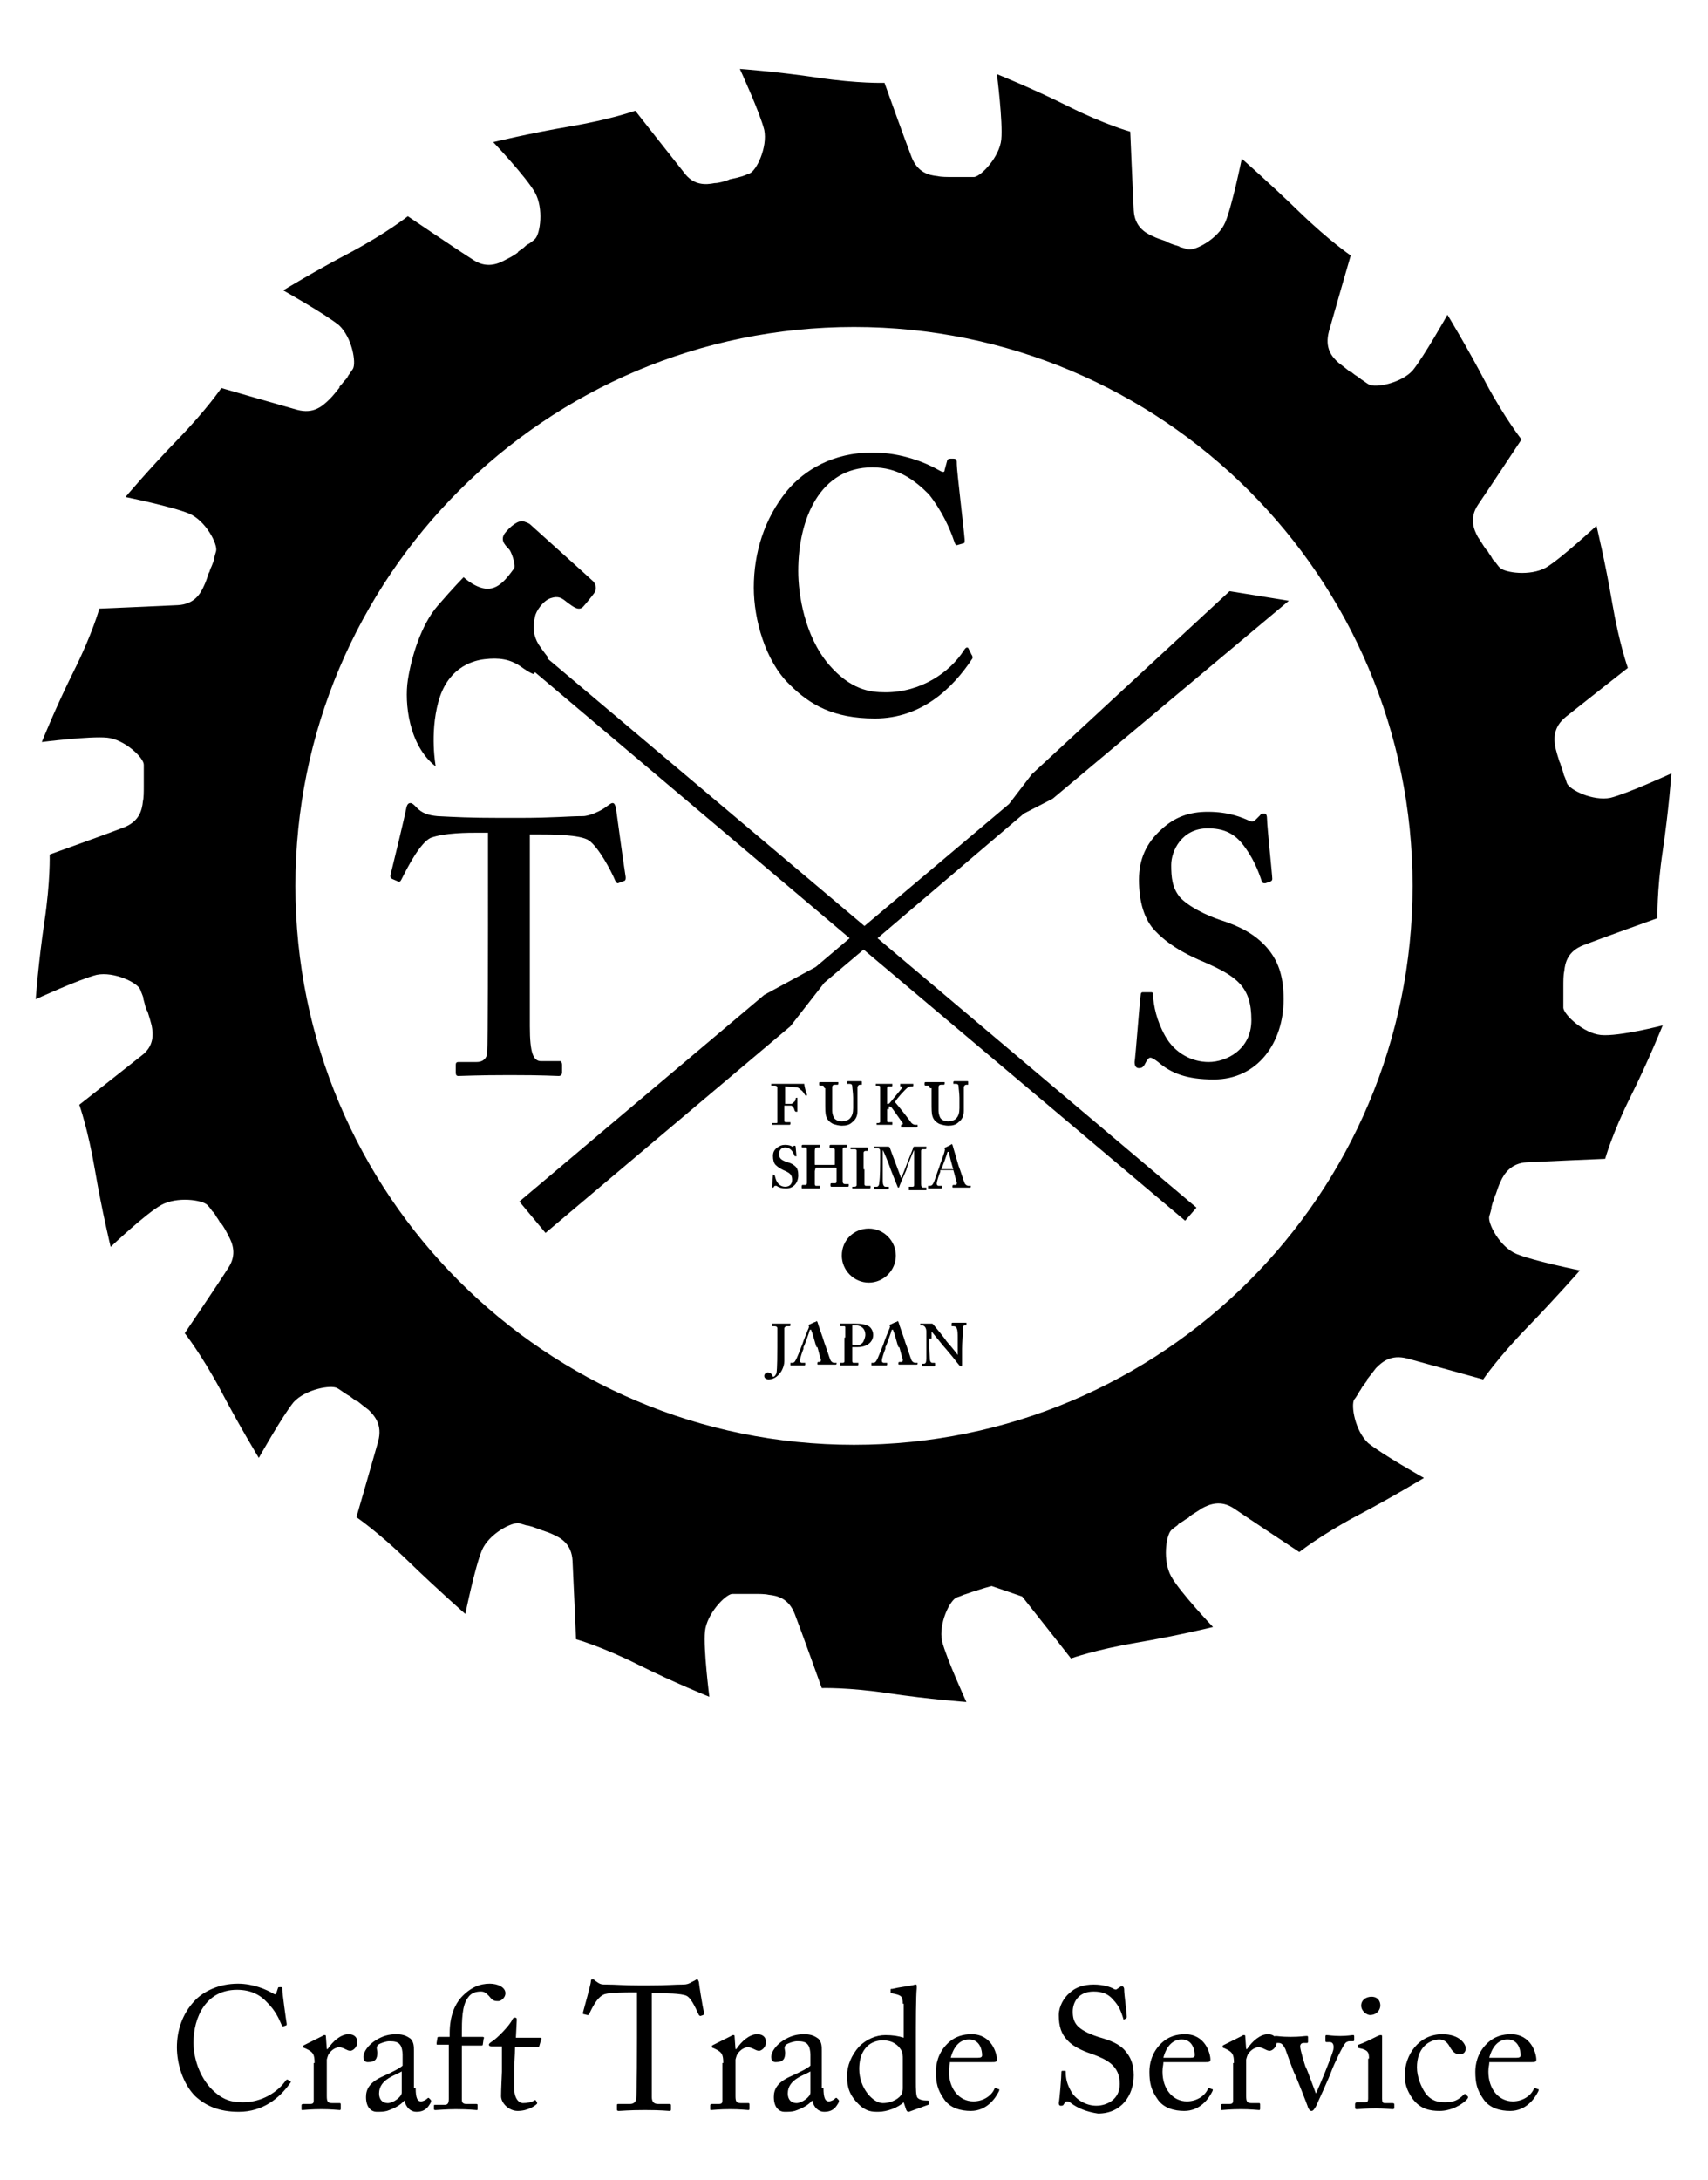 <svg xmlns="http://www.w3.org/2000/svg" viewBox="0 0 196 250"><path d="M22.4 240.4c-1.4-1.4-2.1-3.7-2.1-5.6 0-1.9.6-3.8 2-5.3 1-1.1 2.8-2 5-2 1.8 0 3.3.7 4 1.1.3.2.4.1.4 0l.2-.6c0-.1.1-.1.3-.1.2 0 .2 0 .2.3 0 .4.4 3.3.5 3.9 0 .1 0 .2-.1.2l-.3.1c-.1 0-.1 0-.2-.2-.3-.7-.7-1.6-1.6-2.5-.8-.9-1.9-1.5-3.5-1.5-3.6 0-5 3.2-5 6.1 0 1.2.4 3.4 1.9 5.1 1.4 1.5 2.5 1.7 3.8 1.7 2.2 0 4-1.2 4.9-2.5.1-.1.1-.1.2-.1l.3.2c.1 0 .1.1 0 .2-1.2 1.7-3.1 3.3-5.9 3.3-2.3 0-3.8-.7-5-1.8zm13.7-3.8c0-1-.2-1.2-.7-1.5l-.4-.2c-.1 0-.2-.1-.2-.1v-.1c0-.1 0-.1.2-.2l2-1c.1-.1.2-.1.3-.1.1 0 .1.1.1.2l.1 1.4h.1c.6-.9 1.5-1.7 2.4-1.7.7 0 1 .4 1 .9 0 .6-.5 1-.8 1-.2 0-.4-.1-.6-.2-.2-.1-.4-.2-.7-.2-.3 0-.8.2-1.2.8-.1.2-.2.6-.2.6v4.2c0 .6.1.8.6.8h.9c.1 0 .1.1.1.2v.4c0 .1 0 .2-.1.2s-1-.1-2.1-.1c-1.2 0-2.1.1-2.2.1-.1 0-.1 0-.1-.2v-.3c0-.1 0-.2.2-.2h.8c.3 0 .4-.1.4-.4v-4.3zm11.6 2.9c0 1.1.2 1.5.6 1.5.3 0 .6-.2.7-.3.1-.1.1-.1.2-.1l.2.2c.1.1.1.2 0 .4-.2.3-.5 1-1.6 1-.7 0-1.2-.5-1.4-1.3-.4.5-1.1.9-2 1.2-.4.1-.7.1-1.2.1s-1.2-.4-1.2-1.7c0-.9.4-1.7 2-2.4.9-.4 1.9-.9 2.2-1.2v-1.3c0-.3-.1-.9-.3-1.1-.2-.3-.6-.4-1.2-.4-.4 0-1 .2-1.3.4-.3.3-.1.6-.1.9 0 .7-.2 1.1-1.1 1.1-.3 0-.5-.2-.5-.6 0-.6.6-1.4 1.4-1.9.8-.5 1.5-.7 2.4-.7.9 0 1.3.3 1.6.5.4.4.4.9.4 1.4v4.3zm-1.5-2c-.7.5-2.7.9-2.7 2.6 0 .7.4 1.1 1 1.1s1.6-.7 1.6-1.2v-2.5zm5.4-3h-1.4c-.1 0-.1 0-.1-.2l.1-.6c0-.1.1-.1.2-.1h1.2v-.4c0-2 .6-3.3 1.3-4.1 1.1-1.2 2.2-1.6 3.3-1.6.9 0 1.8.4 1.8 1.1 0 .5-.5.9-.8.9-.2 0-.4 0-.6-.1-.2-.1-.4-.4-.5-.5-.3-.3-.5-.5-.9-.5-.5 0-1.1.1-1.5.7-.7.9-.7 2.7-.7 4.1v.4h2.4c.1 0 .2.1.1.2l-.1.7c0 .1-.1.1-.3.1H53v6.2c0 .3.1.5.5.5h1.1c.2 0 .2 0 .2.2v.3c0 .2 0 .2-.1.2s-.9-.1-2.4-.1c-1.1 0-2.1.1-2.3.1-.1 0-.2 0-.2-.1v-.4c0-.1 0-.1.2-.1h1c.4 0 .5-.2.5-.7v-6.2z"/><path d="M59 239.4c0 1.5.7 1.8 1 1.8.5 0 1-.1 1.3-.3.1-.1.2 0 .2 0l.1.2c.1.1 0 .2 0 .2-.2.2-1 .8-2.2.8-1 0-1.9-.9-1.9-1.7 0-.8.1-2.6.1-2.8v-2.9h-1.2c-.2 0-.3-.1-.3-.2s.1-.2.4-.4c.5-.3 2-1.8 2.3-2.5.1-.2.2-.2.3-.2.2 0 .2.1.2.3l-.1 2H62c.1 0 .2.1.1.2l-.2.7c0 .1-.1.2-.2.2h-2.6c0 .9-.1 1.9-.1 2.8v1.8zm14-10.9h-.5c-.6 0-2.4 0-3.1.2-.9.3-1.5 1.7-1.8 2.3 0 .1-.1.1-.2.1l-.4-.1c-.1 0-.1 0-.1-.2.2-.7.9-3.3.9-3.5 0-.3.1-.3.2-.3s.2 0 .2.1l.3.2c.4.3.6.3 1.1.3 1.1 0 1.9.1 3.8.1h1c2.2 0 3-.1 4-.1.4 0 .7-.1 1-.3l.4-.2c.1-.1.2-.1.2-.1.1 0 .1.1.2.3 0 .2.4 2.7.6 3.6 0 .1 0 .1-.1.2l-.3.1c-.1 0-.1 0-.2-.1-.2-.4-.8-1.9-1.4-2.2-.6-.3-2.5-.3-3.4-.3h-.6v11.9c0 .5.2.8.7.8h1.3c.2 0 .2.1.2.2v.4c0 .1 0 .2-.2.2s-.8-.1-2.8-.1c-1.9 0-2.7.1-3 .1-.2 0-.2-.1-.2-.2v-.4c0-.1 0-.2.1-.2h1.4c.4 0 .6-.2.7-.5.1-.6.1-6.7.1-7.1v-5.2zm10 8.1c0-1-.2-1.2-.7-1.5l-.4-.2c-.1 0-.2-.1-.2-.1v-.1c0-.1 0-.1.2-.2l2-1c.1-.1.2-.1.3-.1.1 0 .1.1.1.2l.1 1.4h.1c.6-.9 1.5-1.7 2.4-1.7.7 0 1 .4 1 .9 0 .6-.5 1-.8 1-.2 0-.4-.1-.6-.2-.2-.1-.4-.2-.7-.2-.3 0-.8.2-1.2.8-.1.2-.2.6-.2.6v4.2c0 .6.1.8.6.8h.9c.1 0 .1.1.1.2v.4c0 .1 0 .2-.1.2s-1-.1-2.1-.1c-1.2 0-2.1.1-2.2.1-.1 0-.1 0-.1-.2v-.3c0-.1 0-.2.2-.2h.8c.3 0 .4-.1.4-.4v-4.3zm11.5 2.9c0 1.1.2 1.5.6 1.5.3 0 .6-.2.7-.3.1-.1.1-.1.2-.1l.2.2c.1.1.1.2 0 .4-.2.3-.5 1-1.6 1-.7 0-1.2-.5-1.4-1.3-.4.5-1.1.9-2 1.2-.4.1-.7.1-1.2.1s-1.2-.4-1.2-1.7c0-.9.4-1.7 2-2.4.9-.4 1.9-.9 2.2-1.2v-1.3c0-.3-.1-.9-.3-1.1-.2-.3-.6-.4-1.2-.4-.4 0-1 .2-1.3.4-.3.3-.1.6-.1.9 0 .7-.2 1.1-1.1 1.1-.3 0-.5-.2-.5-.6 0-.6.6-1.4 1.4-1.9.8-.5 1.5-.7 2.4-.7.9 0 1.3.3 1.6.5.4.4.4.9.4 1.4v4.3zm-1.4-2c-.7.5-2.7.9-2.7 2.6 0 .7.4 1.1 1 1.1s1.6-.7 1.6-1.2v-2.5zm10.5-7.7c0-.8-.1-1-1.3-1.2-.1 0-.1-.1-.1-.1v-.3c0-.1 0-.1.2-.1.8-.2 1.8-.3 2.2-.4.2 0 .3-.1.5-.1.1 0 .1.1.1.4-.1 1-.1 3.9-.1 6.4v4.4c0 .7 0 1.6.2 1.8.2.2.6.3.9.3.3 0 .4 0 .4.1v.2c0 .1 0 .2-.1.2l-2.2.8c-.1 0-.2 0-.3-.2l-.3-.9c-.6.6-1.9 1.1-2.9 1.1-.7 0-1.4 0-2.3-.9-1-1-1.3-1.9-1.3-3.2 0-1.2.5-2.4 1.4-3.4.8-.8 1.9-1.3 3-1.3.8 0 1.5.1 2.1.3v-3.9zm0 6.3c0-.3 0-.7-.2-1-.3-.5-.9-1.1-2.1-1.1-.6 0-1.3.2-1.8.7-.8.8-.9 1.9-.9 2.6 0 2.2 1.6 3.9 2.7 3.9s2-.6 2.2-1.1c.1-.3.1-.5.1-.7v-3.3zm5.4.5c0 .2-.1.5-.1 1 0 2 1.2 3.4 2.8 3.4 1.2 0 2.1-.7 2.4-1.4 0-.1.1-.1.2-.1l.3.1c.1 0 .1.1 0 .3-.4.8-1.4 2.2-3.2 2.2-1.1 0-2.4-.3-3.1-1.4-.7-1-.9-1.8-.9-3.1 0-.8.2-2.1 1.3-3.2.9-.9 1.9-1.1 2.8-1.1 2.3 0 2.9 2.2 2.9 2.9 0 .3-.2.3-.6.3H109zm3.2-.6c.4 0 .5-.1.5-.3 0-.5-.2-1.8-1.5-1.8-.9 0-1.7.6-2.1 2.1h3.1zm10.7 5.2c-.2-.2-.4-.2-.5-.2-.1 0-.2.1-.3.3-.1.2-.2.2-.4.2-.1 0-.2-.1-.2-.3.1-.5.3-3 .3-3.6 0-.1.1-.1.1-.1h.3c.1 0 .1 0 .1.2 0 .6.1 1.3.7 2.3.6.9 1.7 1.5 2.8 1.5 1.2 0 2.7-.7 2.7-2.5 0-2.1-1.5-2.8-3.1-3.4-.6-.2-2.1-.7-2.9-1.6-.7-.7-1-1.6-1-2.9 0-1 .6-2 1.2-2.5.7-.7 1.7-1 2.8-1 1.1 0 2 .3 2.3.5.2.1.3.1.4 0l.3-.2c.1-.1.2-.1.3-.1.1 0 .2.2.2.3 0 .7.3 2.7.3 3.2 0 .1 0 .1-.1.2l-.2.1c-.1 0-.1 0-.1-.1-.2-.6-.4-1.4-1.2-2.2-.5-.6-1.2-.9-2.2-.9-1.8 0-2.4 1.3-2.4 2.3 0 .6.1 1.2.6 1.7.6.6 1.7 1 2.3 1.2 1.4.4 2.5.8 3.2 1.7.5.6.9 1.4.9 2.7 0 2.3-1.4 4.4-4.1 4.4-1.3-.2-2.3-.6-3.1-1.2zm10.6-4.6c0 .2-.1.5-.1 1 0 2 1.2 3.4 2.8 3.4 1.2 0 2.1-.7 2.4-1.4 0-.1.1-.1.2-.1l.3.1c.1 0 .1.1 0 .3-.4.8-1.4 2.2-3.2 2.2-1.1 0-2.4-.3-3.1-1.4-.7-1-.9-1.8-.9-3.1 0-.8.2-2.1 1.3-3.2.9-.9 1.9-1.1 2.8-1.1 2.3 0 2.9 2.2 2.9 2.9 0 .3-.2.3-.6.3h-4.8zm3.1-.6c.4 0 .5-.1.5-.3 0-.5-.2-1.8-1.5-1.8-.9 0-1.7.6-2.1 2.1h3.1zm5 .6c0-1-.2-1.2-.7-1.5l-.4-.2c-.1 0-.2-.1-.2-.1v-.1c0-.1 0-.1.2-.2l2-1c.1-.1.2-.1.3-.1.1 0 .1.1.1.2l.1 1.4h.1c.6-.9 1.5-1.7 2.4-1.7.7 0 1 .4 1 .9 0 .6-.5 1-.8 1-.2 0-.4-.1-.6-.2-.2-.1-.4-.2-.7-.2-.3 0-.8.2-1.2.8-.1.2-.2.6-.2.6v4.2c0 .6.1.8.6.8h.9c.1 0 .1.1.1.2v.4c0 .1 0 .2-.1.2s-1-.1-2.1-.1c-1.2 0-2.1.1-2.2.1-.1 0-.1 0-.1-.2v-.3c0-.1 0-.2.2-.2h.8c.3 0 .4-.1.4-.4v-4.3z"/><path d="M151 240.1c.4-.8 1.8-4.2 2-5 .1-.5 0-.9-.4-.9h-.4c-.1 0-.1-.1-.1-.2v-.4c0-.1 0-.2.1-.2.3 0 .7.1 1.6.1.8 0 1.3-.1 1.4-.1.2 0 .2 0 .2.2v.3c0 .1 0 .2-.1.2h-.3c-.2 0-.4 0-.6.2-.3.3-1.3 2.4-1.6 3.2-.2.6-1.7 3.9-1.8 4.1-.2.3-.3.5-.5.5s-.3-.2-.4-.4c0-.1-1.5-3.9-1.6-4-.1-.2-.9-2.4-1-2.7-.3-.6-.5-.7-.8-.7h-.4c-.1 0-.1-.1-.1-.2v-.4c0-.1 0-.2.2-.2s.6.1 1.7.1 1.6-.1 1.8-.1c.2 0 .2 0 .2.2v.4c0 .1 0 .2-.1.2h-.4c-.2 0-.4.1-.4.4 0 .4.5 2 .6 2.3.2.3 1 2.6 1.2 3.1zm6.1-4c0-.7-.1-1-1.1-1.2-.1 0-.2-.1-.2-.1v-.2c0-.1 0-.1.1-.1.6-.2 1.4-.6 2.2-1 .2-.1.3-.1.4-.1.1 0 .1.1.1.2v7.1c0 .4.1.5.3.5h.9c.2 0 .2.1.2.2v.3c0 .1 0 .2-.2.2s-1.1-.1-1.9-.1c-1.2 0-1.9.1-2.2.1-.1 0-.2 0-.2-.2v-.4c0-.1.1-.2.2-.2h1c.2 0 .3-.1.3-.4v-4.6zm-.9-6.1c0-.5.4-1 1.2-1 .7 0 1 .5 1 1s-.4 1.1-1.2 1.1c-.3 0-1-.4-1-1.1zm6.4 7.1c0 1.1.5 2.3 1 3 .7.9 1.5 1 2.2 1 1 0 1.5-.2 2.2-.9 0 0 .1-.1.2 0l.2.2c.1.1.1.1 0 .3-.6.7-1.9 1.4-3.2 1.4-1.1 0-2.2-.2-3.1-1.4-.7-1-.9-1.8-.9-2.7 0-2.3 1.6-4.7 4.3-4.7 2.1 0 2.7 1.2 2.7 1.6 0 .5-.3.7-.7.7-.5 0-.8-.3-1.1-.8-.4-.8-.9-.9-1.3-.9-1.3.1-2.5 1.1-2.5 3.2zm8.3-.5c0 .2-.1.5-.1 1 0 2 1.2 3.4 2.8 3.4 1.2 0 2.1-.7 2.4-1.4 0-.1.1-.1.2-.1l.3.1c.1 0 .1.1 0 .3-.4.8-1.4 2.2-3.2 2.2-1.1 0-2.4-.3-3.1-1.4-.7-1-.9-1.8-.9-3.1 0-.8.2-2.1 1.3-3.2.9-.9 1.9-1.1 2.8-1.1 2.3 0 2.9 2.2 2.9 2.9 0 .3-.2.3-.6.3h-4.8zm3.1-.6c.4 0 .5-.1.5-.3 0-.5-.2-1.8-1.5-1.8-.9 0-1.7.6-2.1 2.1h3.1zm9.7-117.3c-2-.2-4.2-2.3-4.3-3.1V113v.1c0-.6 0-1.3.1-1.7.1-1 .4-2.3 2.2-3 1.8-.7 8.5-3.1 8.5-3.1s-.1-3 .6-7.7 1-8.9 1-8.9-5 2.3-7 2.8c-2 .4-4.7-.9-5-1.7-.1-.3-.2-.7-.4-1l.1.2s-.1-.3-.2-.7c-.2-.5-.3-.9-.3-.9v.1c-.2-.6-.4-1.3-.5-1.7-.2-1-.3-2.4 1.2-3.6 1.5-1.2 7.1-5.6 7.1-5.6s-1-2.8-1.8-7.5-1.8-8.8-1.8-8.8-4.1 3.8-5.8 4.8c-1.8 1-4.7.6-5.3 0-.2-.2-.4-.5-.7-.9l.1.2s-.2-.2-.4-.6c-.3-.4-.5-.8-.5-.8v.1c-.4-.5-.7-1.1-1-1.5-.5-.9-1-2.2 0-3.7 1.1-1.6 5-7.5 5-7.5s-1.9-2.4-4.1-6.5c-2.2-4.2-4.4-7.8-4.4-7.8s-2.7 4.8-4 6.4c-1.4 1.5-4.3 2-5 1.6-.2-.1-.6-.4-.9-.6l.1.1s-.2-.2-.5-.4c-.5-.3-.8-.6-.8-.6v.1c-.5-.4-1-.8-1.4-1.1-.8-.7-1.6-1.7-1.1-3.6.5-1.8 2.5-8.7 2.5-8.7s-2.5-1.7-5.9-5c-3.4-3.3-6.6-6.1-6.6-6.1s-1.1 5.4-1.9 7.3c-.8 1.9-3.5 3.3-4.3 3.1-.3-.1-.6-.2-1-.3h.1s-.2-.1-.6-.2c-.6-.2-1-.4-1-.4h.1c-.6-.2-1.2-.4-1.6-.6-.9-.4-2.1-1.1-2.2-3-.1-1.9-.4-9-.4-9s-2.9-.8-7.1-2.9c-4.2-2.1-8.2-3.7-8.2-3.7s.7 5.5.5 7.5c-.2 2-2.3 4.2-3.1 4.3h-2.6.1c-.6 0-1.3 0-1.7-.1-1-.1-2.3-.4-3-2.2-.7-1.8-3.1-8.5-3.1-8.5s-3 .1-7.7-.6-8.9-1-8.9-1 2.3 5 2.8 7c.4 2-.9 4.7-1.7 5-.3.1-.7.3-1.1.4l.3-.1s-.3.1-.7.2c-.5.1-.9.2-.9.2h.1c-.6.2-1.2.4-1.7.4-1 .2-2.4.3-3.5-1.2-1.2-1.5-5.6-7.1-5.6-7.1s-2.8 1-7.5 1.8-8.8 1.8-8.8 1.8 3.8 4 4.8 5.8c1 1.8.6 4.7 0 5.3-.2.2-.6.5-.9.7l.2-.2s-.3.2-.6.5c-.4.3-.7.5-.7.5h.1c-.5.4-1.1.7-1.5.9-.9.5-2.2 1-3.7 0-1.6-1-7.5-5-7.5-5s-2.4 1.9-6.5 4.1c-4.2 2.2-7.8 4.4-7.8 4.4s4.8 2.7 6.4 4c1.5 1.4 2 4.3 1.6 5-.2.3-.4.6-.7 1l.2-.2s-.2.3-.5.6c-.3.4-.6.7-.6.7h.1c-.4.5-.8 1-1.1 1.3-.9.9-1.9 1.8-3.8 1.3-1.8-.5-8.7-2.5-8.7-2.5s-1.7 2.5-5 5.9c-3.3 3.4-6 6.6-6 6.6s5.4 1.1 7.3 1.9c1.9.8 3.3 3.5 3.1 4.3-.1.3-.2.7-.3 1.2l.1-.3s-.1.3-.3.8c-.2.4-.3.8-.3.8v-.1c-.2.6-.4 1.2-.6 1.6-.4.9-1.1 2.1-3 2.2-1.9.1-9 .4-9 .4s-.8 2.9-2.9 7.1c-2.1 4.2-3.7 8.2-3.7 8.2s5.5-.7 7.5-.5c2 .2 4.2 2.3 4.2 3.1v1.1-.2 1.7-.1c0 .6 0 1.3-.1 1.7-.1 1-.4 2.3-2.2 3-1.8.7-8.5 3.1-8.5 3.1s.1 3-.6 7.7-1 8.9-1 8.9 5-2.3 7-2.8c2-.4 4.7.9 5 1.7.1.3.3.7.4 1.1l-.1-.2s.1.3.2.7c.1.5.3.9.3.9v-.1c.2.6.4 1.3.5 1.7.2 1 .3 2.4-1.2 3.5-1.5 1.2-7.1 5.6-7.1 5.6s1 2.8 1.8 7.5 1.8 8.8 1.8 8.8 4-3.8 5.8-4.8c1.8-1 4.7-.6 5.3 0 .2.2.5.6.7.9l-.1-.2s.2.2.4.6c.3.4.5.8.5.8v-.1c.4.5.7 1.1.9 1.5.5.9 1 2.2 0 3.7-1 1.6-5 7.5-5 7.5s1.9 2.4 4.1 6.5c2.2 4.2 4.4 7.8 4.4 7.8s2.7-4.8 4-6.4c1.4-1.5 4.3-2 5-1.6.2.1.6.4.9.6l-.1-.1s.2.2.6.4l.8.6v-.1c.5.4 1 .8 1.4 1.1.7.7 1.6 1.7 1.1 3.6-.5 1.8-2.5 8.7-2.5 8.7s2.5 1.7 5.9 5c3.4 3.3 6.6 6.1 6.6 6.1s1.1-5.4 1.9-7.3c.8-1.9 3.5-3.3 4.3-3.1.3.1.7.2 1 .3l-.2-.1s.3.1.7.2c.5.2.9.3.9.3h-.1c.6.2 1.2.4 1.6.6.9.4 2.1 1.1 2.2 3 .1 1.9.4 9 .4 9s2.9.8 7.1 2.9c4.2 2.1 8.2 3.7 8.2 3.7s-.7-5.5-.5-7.5c.2-2 2.3-4.2 3.1-4.3h1.1-.2 1.7-.1c.6 0 1.3 0 1.7.1 1 .1 2.3.4 3 2.2.7 1.8 3.1 8.5 3.1 8.5s3-.1 7.7.6 8.9 1 8.9 1-2.3-5-2.8-7c-.4-2 .9-4.7 1.7-5 .3-.1.6-.2 1-.4l-.2.1.6-.2c.5-.2 1-.3 1-.3h-.1c.6-.2 1.3-.4 1.7-.5l3.5 1.2c1.2 1.5 5.6 7.1 5.6 7.1s2.8-1 7.5-1.8 8.8-1.8 8.8-1.8-3.8-4-4.8-5.8c-1-1.8-.6-4.7 0-5.3.2-.2.5-.4.9-.7l-.2.1s.2-.2.6-.4c.4-.3.8-.5.8-.5h-.1c.5-.4 1.1-.7 1.5-1 .9-.5 2.2-1 3.7 0 1.6 1.1 7.5 5 7.5 5s2.4-1.9 6.5-4.1c4.2-2.2 7.8-4.4 7.8-4.4s-4.8-2.7-6.4-4c-1.5-1.4-2-4.3-1.6-5 .2-.2.4-.6.6-.9l-.1.1s.2-.2.4-.6l.6-.8h-.1c.4-.5.8-1 1.1-1.4.7-.7 1.7-1.6 3.6-1.1 1.8.5 8.7 2.4 8.7 2.4s1.7-2.5 5-5.9c3.3-3.4 6.1-6.6 6.1-6.6s-5.4-1.1-7.3-1.9c-1.9-.8-3.3-3.5-3.1-4.3.1-.3.2-.7.3-1.1l-.1.2s.1-.3.2-.7c.2-.5.3-.9.3-.9v.1c.2-.6.4-1.2.6-1.6.4-.9 1.2-2.1 3-2.2 1.9-.1 9-.4 9-.4s.8-2.9 2.9-7.1c2.1-4.2 3.7-8.2 3.7-8.2s-5 1.3-7.1 1.1zm-85.7 47c-35.4 0-64.1-28.7-64.1-64.1 0-35.4 28.7-64.1 64.1-64.1 35.4 0 64.1 28.7 64.1 64.1 0 35.4-28.7 64.1-64.1 64.1z"/><path d="M111.5 75.1c.1.1.1.2.1.4-2.3 3.5-5.9 6.9-11.2 6.9-4.8 0-7.5-1.6-9.8-3.9-2.8-2.7-4.1-7.5-4.1-11.1 0-4 1.2-7.9 3.8-11.1 2-2.4 5.3-4.4 9.8-4.4 3.4 0 6.2 1.2 7.6 2 .5.3.7.3.7 0l.3-1.1c.1-.2.2-.2.6-.2.5 0 .5.1.5.7 0 .7.8 7.3.9 8.6 0 .2 0 .4-.1.4l-.7.2c-.2.1-.3-.1-.4-.4-.5-1.5-1.4-3.5-2.9-5.4-1.7-1.7-3.6-3.1-6.5-3.1-6 0-8.5 5.9-8.5 11.9 0 2.6.7 7.4 3.5 10.7 2.5 2.9 4.7 3.2 6.5 3.2 4.1 0 7.4-2.3 9-4.8.2-.3.3-.4.5-.3l.4.8zM55.9 95.5h-1c-1.2 0-3.9 0-5.5.6-1.2.6-2.6 3.3-3.3 4.7-.1.2-.2.4-.4.3l-.7-.3c-.2-.1-.2-.2-.2-.4.4-1.6 1.7-7 1.8-7.6.1-.6.3-.7.5-.7s.4.2.6.4c.7.8 1.5 1 2.5 1.1 2 .1 3.6.2 7.3.2h2c4.1 0 5.7-.2 7.4-.2.7 0 2.1-.6 2.7-1.1.3-.2.5-.4.7-.4.2 0 .3.2.4.7.1.7.8 5.9 1.1 7.8 0 .2 0 .3-.1.4l-.8.3c-.1 0-.2-.1-.3-.3-.5-1.2-1.9-3.8-3-4.6-1-.7-4.4-.7-5.8-.7h-1v22c0 3.1.4 4 1.3 4h2.2c.1 0 .2.2.2.4v.9c0 .2-.1.4-.4.4-.4 0-1.6-.1-5.6-.1-3.8 0-5.4.1-5.9.1-.2 0-.3-.1-.3-.4v-.9c0-.2.1-.3.3-.3h2.1c.8 0 1.2-.5 1.2-1.1.1-1.1.1-13.7.1-14.5V95.5zm76.2 18.3c.2 0 .2.1.2.3.1 1.3.4 2.9 1.4 4.7 1.1 2 3.1 3 5 3 2 0 4.9-1.4 4.9-4.8 0-3.8-1.6-5-5.5-6.7-1.2-.5-3.7-1.6-5.5-3.5-1.3-1.3-1.9-3.4-1.9-5.9 0-2.3.8-4.2 2.6-5.8 1.5-1.4 3.2-2 5.3-2 2.5 0 4 .7 4.7 1 .4.2.6.1.8-.1l.5-.5c.1-.2.3-.2.5-.2s.3.2.3.7c0 .7.6 6.4.6 6.8 0 .2-.1.2-.2.3l-.6.2c-.2 0-.3 0-.4-.2-.4-1.2-1-2.8-2.3-4.4-1-1.2-2.2-1.7-3.9-1.7-3 0-4.2 2.6-4.2 4.2 0 1.4.1 2.6 1 3.7 1 1.1 3.1 2.1 4.6 2.6 2.2.7 4 1.6 5.4 3.2 1.2 1.4 1.9 3.1 1.9 5.9 0 5-3 9.2-8 9.2-3.1 0-4.9-.7-6.4-2-.4-.3-.7-.5-.9-.5-.2 0-.4.3-.6.7-.2.4-.4.5-.7.5-.3 0-.5-.2-.5-.7.1-.5.6-7.2.7-7.7 0-.2.1-.3.2-.3h1zm-67.2 53.8c0 .1 0 .1 0 0-.9.5-2 .8-3.2.2-1-.6-1.5-1.2-1.7-1.9-.3-.9-.1-1.9.3-2.7.4-.8 1.1-1.4 2-1.7.7-.2 1.6-.3 2.6.3.7.4 1.2.9 1.4 1.3.1.1.1.1.2.1l.2-.2h.2c.1.1.1.1 0 .2s-.6 1.5-.7 1.8c0 .1 0 .1-.1.1h-.2s-.1-.1 0-.1c.1-.3.1-.9-.1-1.4-.2-.5-.5-1-1.1-1.4-1.3-.7-2.5.2-3.1 1.4-.3.5-.6 1.5-.4 2.5.2.9.7 1.2 1.1 1.4.9.5 1.8.4 2.4.1h.2zm1.7-.2c.2-.4.2-.6 0-.8l-.1-.2s-.1-.1 0-.1v-.1H68c.1 0 0 .1 0 .1l-.2.6c.5-.3 1-.5 1.3-.3.3.1.4.4.2.6-.1.2-.4.3-.7.3-.1-.1-.2-.1-.3-.2 0-.1-.1-.1-.2-.2-.1 0-.3 0-.5.1-.1.1-.2.3-.3.4l-.7 1.6c-.1.3-.1.4.1.5l.4.2s.1 0 0 .1l-.1.2s0 .1-.1 0c-.1 0-.4-.2-1-.5s-.9-.4-1-.4c0 0-.1 0 0-.1l.1-.2c0-.1 0-.1.1 0l.3.1c.1.1.2 0 .3-.1l.9-1.6zm4.2 3.8c-.3.1-.5.2-.9.2-.2 0-.4-.1-.6-.2-.3-.1-.5-.5-.3-1 .2-.4.5-.7 1.2-.8.6-.1 1-.1 1.3-.1l.2-.4c0-.2.1-.4 0-.5-.1-.1-.2-.2-.4-.3-.2-.1-.4-.1-.6 0-.2 0-.1.2-.2.4-.1.3-.3.4-.7.3-.2-.1-.3-.2-.2-.4.1-.2.3-.5.7-.6.5-.1 1-.2 1.6.1.5.2.6.3.7.5.1.2 0 .5 0 .7l-.5 1.4-.2.4c-.2.5-.2.6 0 .7h.4l.1.1v.1c-.1.1-.5.4-1 .2-.4-.1-.6-.3-.6-.8zm.5-1.5c-.5.1-1.1 0-1.3.7-.1.4 0 .6.2.7.2.1.6 0 .7-.2l.4-1.2zm3.8.8c-.2.7-.6 1.7-.6 1.9 0 .2 0 .3.2.3l.4.1c.1 0 .1 0 .1.1l-.1.2c0 .1 0 .1-.1.1s-.4-.2-1.1-.4c-.5-.2-1-.3-1.1-.3-.1 0-.1 0 0-.1l.1-.2h.1l.4.1c.2.1.3 0 .3-.2l.9-2.6-.6-.2v-.1l.1-.3h.1l.5.2.1-.2c.3-.9.7-1.4 1.3-1.7.6-.3 1.2-.3 1.7-.2.5.2.8.5.7.8-.1.2-.4.3-.6.3-.1 0-.2-.1-.3-.2-.1-.1-.1-.2-.2-.3-.1-.2-.2-.3-.3-.3-.2-.1-.4-.1-.6.1-.3.2-.5 1-.7 1.6l-.1.3 1 .3c.1 0 .1.1 0 .1l-.1.3h-.1l-1-.3-.4.8z"/><path d="M77.1 170.3c-.1 0-.1-.1-.1-.2s.1-.1.2-.1c.3 0 1.2-.5 1.5-.8.1-.1.1-.1.2-.1s.1.1.1.2l-.3.9 1.2.3c.1 0 .1.1 0 .1l-.2.3h-.1l-1.1-.3c-.1.4-.2.8-.4 1.2l-.2.8c-.2.7.1.9.2 1 .2.1.4.1.5 0h.1v.1c0 .1 0 .1-.1.1-.1.1-.6.2-1.2 0-.5-.1-.8-.7-.7-1.1.1-.3.3-1 .4-1.4l.3-1.2-.3.2zm7.9-1h-.3c-.3-.1-.9-.2-1.3-.1-.3.1-.8.6-1 .9 0 0-.1.1-.1 0l-.2-.1v-.1c.2-.3.7-1.5.7-1.6 0-.1.1-.2.1-.1.1 0 .1.1.1.1.2.2.3.3.6.3.5.1.9.2 1.8.4l.5.1c1 .2 1.4.2 1.8.3.2 0 .5 0 .7-.1.1 0 .1-.1.2-.1s.1 0 .1.2v1.9h-.2s-.1 0-.1-.1c-.1-.3-.3-.9-.5-1.1-.2-.2-1-.3-1.4-.4h-.3l-.8 4.8c-.1.7-.1.9.2.9l.5.1v.3c0 .1 0 .1-.1.1s-.4-.1-1.4-.3c-.9-.2-1.3-.2-1.4-.2-.1 0-.1 0-.1-.1v-.2c0-.1 0-.1.1-.1l.5.1c.2 0 .3-.1.3-.2.1-.2.6-3 .6-3.2l.4-2.4zm3.6 4.4c0-.4 0-.6-.3-.8l-.2-.1c-.1 0-.1 0-.1-.1v-.1s0-.1.1-.1l1.2-.4h.2c.1 0 .1.1.1.1v.7c.4-.5.8-.7 1.2-.7.3 0 .5.3.4.5 0 .3-.3.5-.5.4-.1 0-.2-.1-.3-.1-.1-.1-.2-.1-.2-.1-.1 0-.3 0-.4.2-.1.1-.1.3-.2.4l-.2 1.8c0 .3 0 .4.2.4h.4c.1 0 .1 0 .1.1v.2s0 .1-.1.1-.5-.1-1.1-.2c-.6-.1-1-.1-1.1-.1 0 0-.1 0-.1-.1v-.2c0-.1 0-.1.1-.1h.3c.1 0 .2 0 .3-.2l.2-1.5zm5.1 2.3c-.2.2-.5.4-.8.4-.2.1-.4 0-.6 0-.3 0-.6-.3-.6-.8 0-.4.2-.8.9-1.1.6-.2.9-.4 1.2-.5v-.5c0-.2 0-.4-.1-.5-.1-.1-.3-.2-.5-.2s-.4 0-.5.1c-.1.1-.1.2-.1.4 0 .3-.2.5-.6.5-.2 0-.3-.1-.3-.3 0-.3.2-.5.5-.7.4-.3.9-.5 1.5-.4.5 0 .7.2.8.3.2.2.2.5.2.7l-.1 1.5v.4c0 .5 0 .6.2.7.1 0 .3-.1.3-.1 0-.1.1-.1.1 0l.1.1v.1c-.1.2-.3.5-.9.5-.3 0-.6-.2-.7-.6zm0-1.6c-.4.2-1 .4-1.1 1 0 .4.2.6.4.6.3 0 .6-.2.6-.4l.1-1.2zm6.1.7c0 .4 0 .7.1.8.1.1.3.1.4.2.1 0 .2 0 .2.1v.1c0 .1 0 .1-.1.1l-1.2.4c-.1 0-.1 0-.1-.1l-.1-.4c-.3.3-.9.5-1.3.6-.4 0-.8-.1-1.1-.4-.4-.4-.6-.8-.6-1.3 0-.6.1-1.2.6-1.7.4-.4.8-.6 1.4-.6.4 0 .6 0 .9.1l-.1-1.8c0-.3-.1-.4-.6-.5-.1 0-.1 0-.1-.1v-.2s0-.1.1-.1c.5-.1 1.1-.1 1.3-.2h.2s.1.1.1.2v4.8zm-1-1.2c0-.1 0-.3-.1-.4-.1-.2-.4-.4-.8-.4-.2 0-.5.1-.6.3-.3.3-.4.7-.4 1.1 0 1.1.6 1.8 1.2 1.8.4 0 .6-.2.7-.3.1-.1.1-.2.1-.4l-.1-1.7zm3.3.5c.1.9.8 1.4 1.3 1.4.6 0 .9-.3 1.1-.6 0-.1.1-.1.1-.1l.1.1s.1.1 0 .2c-.2.4-.6 1-1.6 1.1-.6 0-1-.1-1.4-.4-.5-.5-.6-.9-.6-1.5 0-.5 0-.8.4-1.4.4-.5.8-.7 1.6-.8 1-.1 1.5 1 1.5 1.4 0 .1-.1.2-.2.2l-2.2.1-.1.3zm1.1-.6c.2 0 .3-.1.3-.1 0-.3-.1-.8-.6-.8-.4 0-.7.4-.8 1l1.1-.1zm5.2 0s.1 0 0 0c.1.4.3.7.6 1 .3.4.9.5 1.3.5.5-.1 1.1-.5 1-1.3-.1-.8-.6-1-1.6-1.3-.3-.1-.9-.2-1.4-.5-.4-.2-.6-.7-.7-1.2-.1-.5.1-1 .4-1.4.3-.4.7-.6 1.2-.6.6-.1 1 0 1.2 0 .1 0 .1 0 .2-.1l.1-.1.1-.1c.1 0 .1 0 .1.1s.4 1.4.4 1.5v.1l-.1.1h-.1c-.1-.2-.3-.6-.7-.9-.3-.2-.6-.3-1-.2-.7.1-.9.7-.9 1.1 0 .3.1.6.4.8.3.2.8.3 1.2.4.6.1 1 .2 1.4.5.3.3.6.6.7 1.2.2 1.1-.4 2.1-1.6 2.3-.7.1-1.2 0-1.6-.2-.1-.1-.2-.1-.2-.1-.1 0-.1.1-.1.2s-.1.1-.1.1c-.1 0-.1 0-.1-.1s-.1-1.6-.1-1.7v-.1zm5.8-1c.2.9 1 1.3 1.5 1.2.6-.1.8-.4 1-.8 0-.1.1-.1.1-.1h.2c.1 0 .1 0 0 .2-.1.4-.4 1.1-1.4 1.3-.6.1-1 .1-1.4-.2-.5-.4-.7-.8-.8-1.4-.1-.5-.1-.8.1-1.4.3-.6.6-.8 1.4-1 1-.2 1.6.8 1.7 1.1 0 .1-.1.2-.2.2l-2.2.5v.4zm.9-.9c.2 0 .3-.1.3-.2-.1-.3-.3-.8-.7-.7-.4.1-.6.5-.6 1.1l1-.2zm2.8-.4c-.1-.4-.2-.5-.5-.6h-.2c-.1 0-.1 0-.1-.1v-.2l.9-.8.1-.1c.1 0 .1 0 .1.1l.3.6c.2-.6.4-1 .8-1.1.3-.1.5.1.6.3.1.2-.1.5-.3.6h-.6c-.1 0-.2.1-.3.4v.5l.5 1.7c.1.3.2.4.4.3l.4-.1h.1l.1.2v.1c-.1 0-.5.1-1.1.3-.6.2-1 .3-1 .3h-.1l-.1-.2c0-.1 0-.1.1-.1l.3-.1c.1 0 .2-.1.2-.3l-.6-1.7zm5.4.7c-.1-.1-1.2-1.3-1.4-1.5-.1-.2-.8-.9-.9-1-.2-.2-.3-.2-.5-.2l-.2.1h-.1l-.1-.2c0-.1 0-.1.1-.1s.3-.1 1-.3c.5-.2.8-.3.9-.3h.1l.1.2v.1h-.1c-.1 0-.2.1-.1.2.1.2.5.8.7.9 0 .1.8.9.8 1h.1c0-.3.1-1.7.1-2.2 0-.3-.2-.4-.3-.3h-.1s-.1 0-.1-.1l-.1-.2v-.1c.1 0 .3-.1.8-.2.4-.1.6-.2.7-.3h.1l.1.2v.1l-.1.1c-.1 0-.2.1-.3.2-.1.2-.2 1.2-.2 1.6 0 .3-.2 2-.2 2.1 0 .1 0 .2-.2.3-.4.1-.4 0-.6-.1zm2-5.8c-.3.1-.6 0-.7-.3-.1-.2 0-.6.4-.7.3-.1.6 0 .7.2 0 .3-.1.6-.4.8zm.5 2.2c-.1-.3-.2-.4-.7-.3h-.1v-.2c.1-.1.8-.7.9-.9.1-.1.1-.1.2-.1s.1 0 .1.1.3.7.6 1.4l.4.9c.1.3.3.6.3.7.1.1.1.2.2.2l.3-.1h.1l.1.2v.1c-.1 0-.5.2-1 .4s-.8.4-.9.4c0 0-.1 0-.1-.1l-.1-.2c0-.1 0-.1.1-.1l.4-.2c.1 0 .1-.1.1-.2-.1-.3-.2-.5-.3-.8l-.6-1.2zm6.1-.6c.1 0 .1 0 0 0 0 .5-.4 1.1-1.1 1.4-.6.3-1.1.3-1.6.1-.5-.3-.7-.5-.9-1-.2-.5-.3-1.2-.1-1.8.2-.5.5-.8 1-1.1 1-.5 1.4-.1 1.5.2.1.2 0 .4-.2.5-.3.1-.5 0-.7-.2-.2-.2-.5-.2-.7-.1-.3.2-.6.7-.3 1.3.2.5.4.8 1 1.2.4.3.8.2 1.1.1.4-.2.6-.5.8-.7h.1l.1.1zm.9-2c.4.8 1.3 1 1.8.7.5-.3.7-.6.7-1 0-.1 0-.1.1-.1h.2c.1 0 .1 0 .1.2 0 .4-.1 1.2-1 1.7-.5.3-.9.4-1.4.2-.6-.2-.9-.6-1.2-1.1-.2-.4-.4-.8-.2-1.4.1-.6.4-1 1.1-1.4.9-.5 1.7.3 1.9.6.1.1 0 .2-.2.3l-2 1.1.1.2zm.7-1.1c.2-.1.2-.2.2-.3-.1-.2-.5-.7-.9-.5-.4.2-.5.6-.3 1.2l1-.4zm-44.3-11v-1.6c0-.1-.1-.2-.3-.2h-.3v-.3h2.1v.2s0 .1-.1.1h-.3c-.2 0-.2.1-.3.2v3.8c0 .4-.1.7-.3 1.1-.3.5-.8 1-1.5 1-.2 0-.5-.1-.5-.4 0-.2.2-.4.4-.4.3 0 .5.2.6.5.2 0 .3-.2.4-.4.1-.5.1-2.5.1-3v-.6zm3 .8c-.1.2-.4 1.1-.4 1.3v.1c0 .1.1.2.2.2h.4v.2s0 .1-.1.1h-1.6v-.3h.2c.2 0 .3-.1.4-.3.1-.1.6-1.4.8-1.9 0-.1.6-1.6.7-1.8 0-.1.1-.2 0-.2v-.1s0-.1.1-.1c.2-.1.6-.3.7-.3l.1-.1.1.1c.1.4.7 2 .8 2.4.2.5.6 1.8.7 2 .1.2.3.3.4.3h.3v.1s0 .1-.1.1h-2c-.1 0-.1 0-.1-.1v-.1s0-.1.1-.1h.1c.2 0 .2-.1.2-.3-.1-.2-.3-1.1-.4-1.4h-1.6zm1.5-.2c-.1-.2-.5-1.8-.6-1.9 0-.1 0-.1-.1-.1 0 0-.1 0-.1.1s-.6 1.8-.7 1.9h1.5zm3.3-1.1v-1.2c0-.1-.1-.1-.2-.1h-.4v-.3h1.7c.8 0 1.2.1 1.6.3.3.2.5.6.5 1 0 .8-.7 1.4-1.8 1.4h-.6v1.6c0 .2.1.2.2.2h.5v.2s0 .1-.1.1h-2v-.3h.2c.2 0 .3 0 .3-.2v-2.7zm.8.8c.1 0 .3.1.5.1.3 0 .7-.2.8-.5.1-.2.2-.5.2-.7 0-.9-.7-1.1-1.1-1.1h-.4v2.2zm3.8.5c-.1.2-.4 1.1-.4 1.3v.1c0 .1.1.2.2.2h.4v.2s0 .1-.1.1H100v-.3h.2c.2 0 .3-.1.4-.3.1-.1.6-1.4.8-1.9 0-.1.6-1.6.7-1.8 0-.1.1-.2 0-.2v-.1s0-.1.1-.1c.2-.1.6-.3.7-.3l.1-.1.1.1c.1.4.7 2 .8 2.4.2.5.6 1.8.7 2 .1.2.3.3.4.3h.3v.1s0 .1-.1.1h-2c-.1 0-.1 0-.1-.1v-.1s0-.1.1-.1h.2c.2 0 .2-.1.2-.3-.1-.2-.3-1.1-.4-1.4h-1.6zm1.5-.2c-.1-.2-.5-1.8-.6-1.9 0-.1 0-.1-.1-.1 0 0-.1 0-.1.1s-.6 1.8-.7 1.9h1.5zm3.5-1c0 1.2.1 2.1.1 2.3 0 .3.1.5.3.5h.2c.1 0 .1 0 .1.1v.2s0 .1-.1.1h-1.4v-.3h.2c.2 0 .3-.1.3-.6v-3.1c0-.4-.2-.7-.5-.7h-.2v-.2h1.3c.1 0 .1 0 .2.1s1.4 1.7 1.5 1.9c.1.1 1.2 1.4 1.3 1.6v-2c0-.3 0-.9-.1-1 0-.2-.2-.3-.4-.3h-.2v-.3s0-.1.1-.1h1.6v.3h-.2c-.1 0-.2.1-.2.4 0 .5-.1 1.6-.1 2.3v1.8c0 .1 0 .2-.1.2s-.2-.1-.2-.1c-.1-.1-.4-.5-.8-1-.5-.6-1-1.2-1.1-1.3-.1-.1-1.2-1.5-1.3-1.6v.8zm-16.5-26.9h.7c.1 0 .2-.1.4-.3.1-.1.1-.2.1-.3 0 0 0-.1.1-.1h.1v1.6h-.2l-.1-.1-.1-.3c-.1-.1-.2-.3-.3-.3H90v1.7c0 .2.1.2.2.2h.5v.2s0 .1-.1.1h-2v-.2h.4c.2 0 .2 0 .2-.1v-4c0-.1-.1-.2-.3-.2h-.4v-.2h3.8v.1c0 .1.2 1 .3 1.1v.1l-.1.1-.1-.1c-.1-.1-.2-.4-.5-.6-.1-.1-.3-.3-.5-.3s-1.1-.1-1.3-.1v2zm4.5-1.8c0-.2-.1-.3-.2-.3h-.3s-.1 0-.1-.1v-.2s0-.1.1-.1h2.1v.2s0 .1-.1.1h-.3c-.2 0-.3.1-.3.3v2.7c0 .3.1.6.2.8.2.3.6.4.9.4.3 0 .7-.1.9-.3.3-.3.4-.7.4-1.2v-1.2c0-.5-.1-1.1-.1-1.3 0-.2-.1-.3-.3-.3h-.3v-.2s0-.1.1-.1h1.5c.1 0 .1 0 .1.1v.3h-.2c-.2 0-.3.2-.3.3v2.7c0 .6-.2 1-.6 1.3-.3.3-.7.4-1.2.4-.3 0-.7-.1-1-.2-.4-.2-.7-.5-.8-.9-.1-.3-.1-.8-.1-1.6v-1.6zm7.2 2.4v1.4c0 .1.1.1.2.1h.4v.3h-1.8v-.2h.2c.1 0 .2-.1.2-.1v-4c0-.1 0-.2-.2-.2h-.3v-.2h1.9v.2s0 .1-.1.1h-.3c-.1 0-.2 0-.2.2v1.8h.1c.1 0 .1 0 .2-.1s1.3-1.6 1.4-1.7c.1-.1 0-.2-.1-.2h-.1v-.3h1.5v.2s0 .1-.1.1h-.1c-.1 0-.2 0-.4.1-.3.2-1.3 1.3-1.5 1.7.3.3 1.7 2.1 1.9 2.4.1.1.3.2.4.2h.3v.2s0 .1-.1.1h-1.8v-.3h.1c.1 0 .1-.1.1-.2-.1-.1-1.2-1.7-1.3-1.8-.1-.1-.2-.1-.2-.1h-.1v.3zm4.9-2.4c0-.2-.1-.3-.2-.3h-.3s-.1 0-.1-.1v-.2s0-.1.1-.1h2.2v.2s0 .1-.1.1h-.3c-.2 0-.3.1-.3.3v2.7c0 .3.1.6.2.8.2.3.6.4.9.4.3 0 .7-.1.9-.3.3-.3.4-.7.4-1.2v-1.2c0-.5-.1-1.1-.1-1.3 0-.2-.1-.3-.3-.3h-.3v-.2s0-.1.1-.1h1.5c.1 0 .1 0 .1.1v.3h-.2c-.2 0-.3.2-.3.3v2.7c0 .6-.2 1-.6 1.3-.3.3-.7.4-1.2.4-.3 0-.7-.1-1-.2-.4-.2-.7-.5-.8-.9-.1-.3-.1-.8-.1-1.6v-1.6zm-17.8 10s.1 0 0 0c.1.3.1.5.3.8.2.3.5.5.9.5s.8-.2.8-.8c0-.6-.3-.8-1-1.1-.2-.1-.6-.3-.9-.6-.2-.2-.3-.6-.3-1s.1-.7.5-1c.3-.2.5-.3.9-.3s.7.1.8.2h.1l.1-.1h.1s.1 0 .1.1.1 1.1.1 1.1h-.2c-.1-.2-.2-.5-.4-.7-.2-.2-.4-.3-.7-.3-.5 0-.7.4-.7.7 0 .2 0 .4.2.6.2.2.5.3.8.4.4.1.7.3.9.5.2.2.3.5.3 1 0 .8-.5 1.5-1.4 1.5-.5 0-.8-.1-1.1-.3h-.2l-.1.1c0 .1-.1.1-.1.1-.1 0-.1 0-.1-.1s.1-1.2.1-1.3v-.1l.2.1zm4.7-.9c-.1 0-.1 0 0 0l-.1.4v1.5c0 .2.1.2.2.2h.4v.2s0 .1-.1.1h-1.9c-.1 0-.1 0-.1-.1v-.2s0-.1.1-.1h.3c.2 0 .2-.2.2-.3V132c0-.3 0-.4-.2-.4h-.3c-.1 0-.1 0-.1-.1v-.1s0-.1.1-.1H94c.1 0 .1 0 .1.1v.1s0 .1-.1.1h-.2c-.2 0-.3.1-.3.4v1.5c0 .1 0 .1.1.1h2.1c.1 0 .1 0 .1-.1V132c0-.2 0-.3-.2-.3h-.3s-.1 0-.1-.1v-.2s0-.1.1-.1h1.8c.1 0 .1 0 .1.1v.1s0 .1-.1.1h-.2c-.2 0-.2.1-.2.3v3.6c0 .2.1.3.3.3h.4v.2s0 .1-.1.1h-1.9s-.1 0-.1-.1v-.2s0-.1.1-.1h.4c.2 0 .2-.1.2-.3v-1.5.1c0-.1-.1-.1-.1-.1h-2.3zm5.6.2v1.7c0 .2.1.2.3.2h.4v.2s0 .1-.1.1h-2v-.2h.2c.1 0 .3 0 .3-.2V132c0-.2-.1-.2-.3-.2h-.4v-.2h1.9s.1 0 .1.1v.2s0 .1-.1.1h-.2c-.1 0-.2.1-.2.2v1.9zm5.7-.3v-1.9c-.1.1-.9 2.1-.9 2.3-.1.2-.8 1.8-.8 1.9 0 .1-.1.1-.1.1s-.1 0-.1-.1c0 0-.9-2.2-.9-2.3-.1-.3-.7-1.8-.8-1.9v3.6c0 .3.1.6.3.6h.4v.2s0 .1-.1.1h-1.5c-.1 0-.1 0-.1-.1v-.2h.3c.2 0 .3-.2.3-.5.1-.5.1-2.2.1-2.3v-1.2c0-.2 0-.4-.3-.4h-.4v-.2h1.6c.1 0 .1 0 .2.1.2.6 1.1 2.9 1.3 3.5.1-.1.5-1.2.7-1.7.1-.3.7-1.7.7-1.8 0-.1.1-.1.3-.1h1.2v.2s0 .1-.1.1h-.3c-.2 0-.2.1-.2.3v3.7c0 .3.1.4.2.4h.4v.3h-2v-.4h.4c.1 0 .2 0 .2-.2v-2.1zm3 .6c-.1.2-.4 1.1-.4 1.3v.1c0 .1.1.2.2.2h.4v.2s0 .1-.1.1h-1.5v-.3h.2c.2 0 .3-.1.4-.3.1-.1.5-1.4.7-1.9 0-.1.6-1.6.6-1.8 0-.1.1-.2 0-.2v-.1s0-.1.1-.1l.6-.3.1-.1.1.1c.1.4.6 2 .7 2.4.2.5.6 1.8.7 2 .1.2.3.3.4.3h.3v.1s0 .1-.1.1h-1.9c-.1 0-.1 0-.1-.1v-.1s0-.1.1-.1h.2c.2 0 .2-.1.2-.3-.1-.2-.3-1.1-.4-1.4h-1.5zm1.5-.3c-.1-.2-.5-1.8-.5-1.9 0-.1 0-.1-.1-.1 0 0-.1 0-.1.1s-.6 1.8-.7 1.9h1.4zm-9.7 6.8c1.7 0 3.1 1.4 3.1 3.1 0 1.7-1.4 3.1-3.1 3.1-1.7 0-3.1-1.4-3.1-3.1 0-1.8 1.4-3.1 3.1-3.1z"/><path d="M117.5 93.3l3.3-1.7 27.1-22.7-6.8-1.1-22.7 21-2.6 3.4-16.6 14-36.4-30.7.1-.1s-.5-.6-1.1-1.5c-.6-1-.7-2-.4-3.2.1-.6.9-1.8 1.8-2.1.9-.3 1.3 0 1.9.5.7.5 1.3 1 1.8.5.2-.2 1.1-1.3 1.3-1.6.2-.3.3-.8-.1-1.3-.3-.3-7.1-6.4-7.2-6.5-.1-.1-.2-.2-.8-.4-.6-.2-1.6.6-2.2 1.4-.6.9.3 1.5.6 1.9.3.5.7 1.8.5 2.1-.3.3-1.4 2.2-2.8 2.3-1.4.2-3-1.3-3-1.3s-1.1 1.1-3 3.3c-1.9 2.2-3 5.9-3.4 8.5-.4 2.6.1 7.5 3.2 9.9 0 0-.7-3.7.3-7.4s3.6-4.7 5.3-4.9c1.7-.2 2.9 0 4.1.8 1.1.8 1.5.9 1.5.9l.2-.2 36.1 30.5-3.9 3.3-5.9 3.2-28.1 23.7 3 3.6 28.1-23.7 3.9-5 4.5-3.8L136 140l1.3-1.5-36.6-30.9 16.8-14.3z"/></svg>